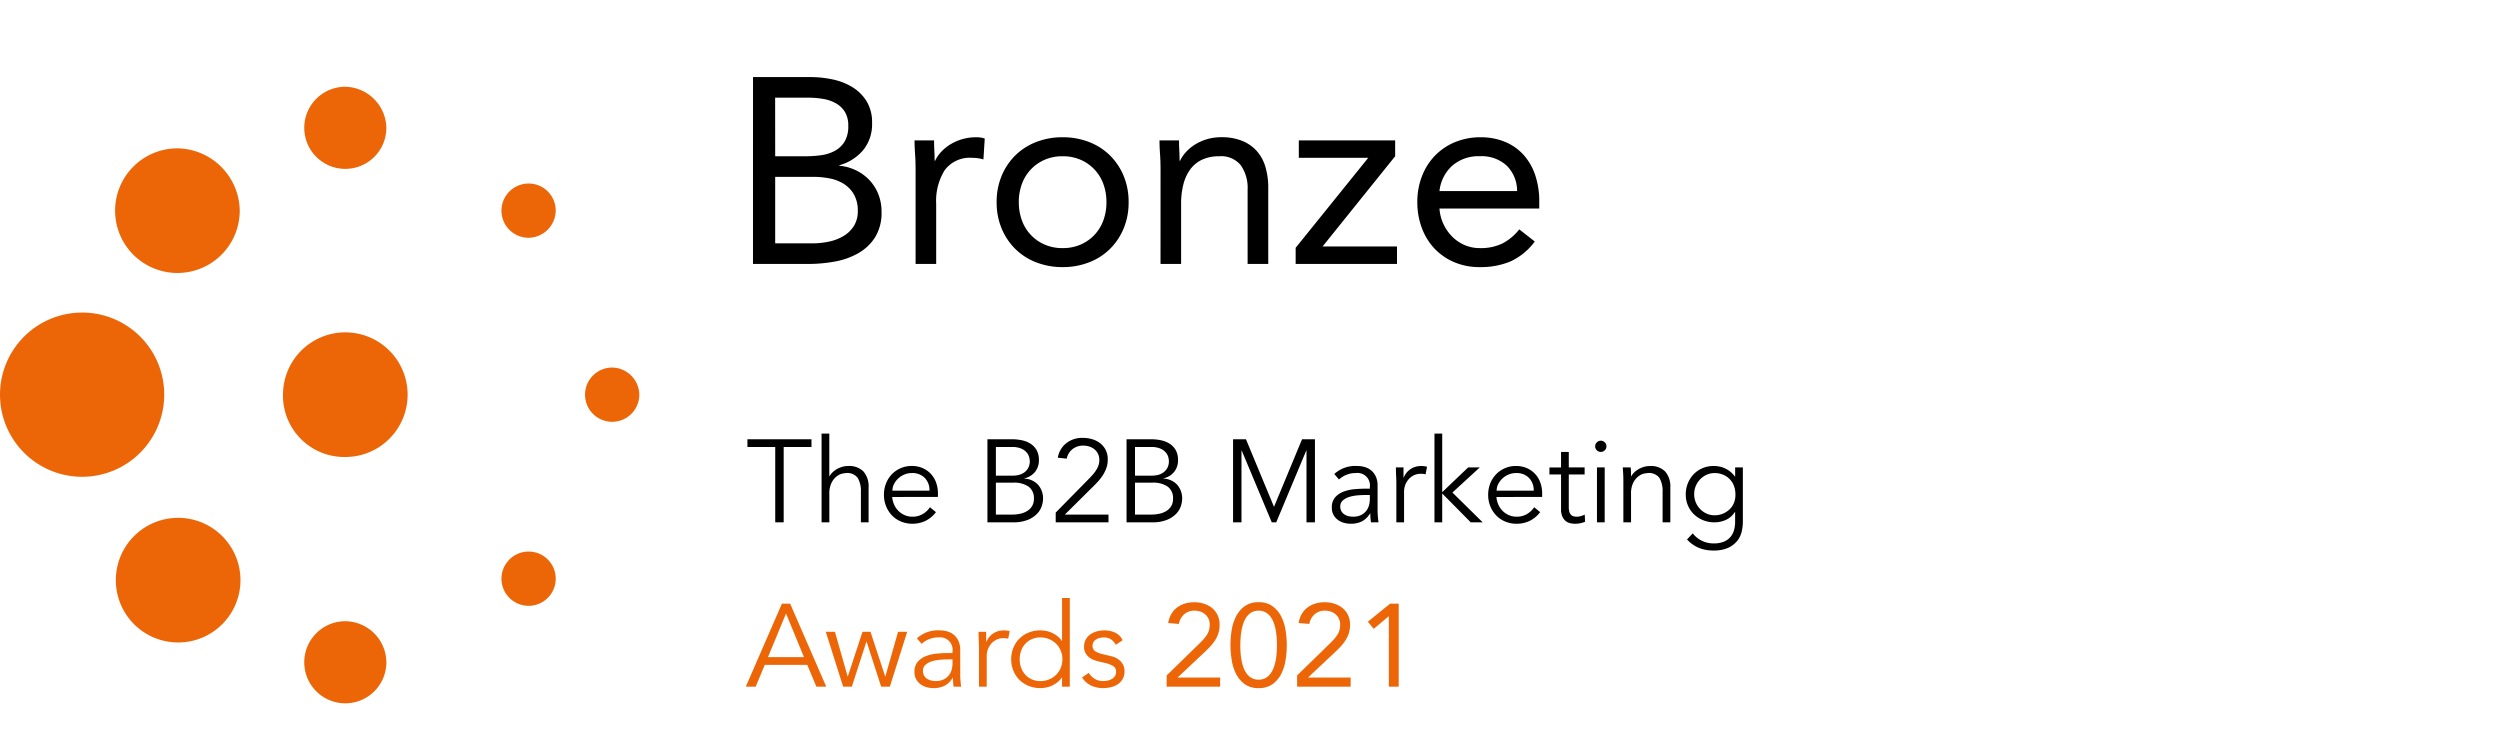 <svg xmlns="http://www.w3.org/2000/svg" xmlns:xlink="http://www.w3.org/1999/xlink" width="341" height="100" viewBox="0 0 341 100">
  <defs>
    <clipPath id="clip-logo-b2b-2021-bronze">
      <rect width="341" height="100"/>
    </clipPath>
  </defs>
  <g id="logo-b2b-2021-bronze" clip-path="url(#clip-logo-b2b-2021-bronze)">
    <g id="logo-b2b-2021-bronze-2" data-name="logo-b2b-2021-bronze" transform="translate(-26 -23.566)">
      <g id="Group_9098" data-name="Group 9098">
        <path id="Path_29026" data-name="Path 29026" d="M64.6,77.4a8.5,8.5,0,1,1,8.5,8.5,8.368,8.368,0,0,1-8.5-8.5Z" fill="#ec6608"/>
        <path id="Path_29027" data-name="Path 29027" d="M113.2,77.4a3.7,3.7,0,1,1-3.7-3.7,3.757,3.757,0,0,1,3.7,3.7Z" fill="#ec6608"/>
        <path id="Path_29028" data-name="Path 29028" d="M101.8,102.5a3.7,3.7,0,1,1-3.7-3.7,3.691,3.691,0,0,1,3.7,3.7Z" fill="#ec6608"/>
        <path id="Path_29029" data-name="Path 29029" d="M98.1,48.6a3.691,3.691,0,0,1,3.7,3.7A3.757,3.757,0,0,1,98.1,56a3.7,3.7,0,0,1,0-7.4Z" fill="#ec6608"/>
        <path id="Path_29030" data-name="Path 29030" d="M78.7,41a5.6,5.6,0,1,1-5.6-5.6A5.723,5.723,0,0,1,78.7,41Z" fill="#ec6608"/>
        <path id="Path_29031" data-name="Path 29031" d="M78.7,113.9a5.6,5.6,0,1,1-5.6-5.6,5.656,5.656,0,0,1,5.6,5.6Z" fill="#ec6608"/>
        <path id="Path_29032" data-name="Path 29032" d="M48.4,77.4A11.2,11.2,0,1,1,37.2,66.2,11.182,11.182,0,0,1,48.4,77.4Z" fill="#ec6608"/>
        <path id="Path_29033" data-name="Path 29033" d="M58.7,52.3a8.5,8.5,0,1,1-8.5-8.5,8.623,8.623,0,0,1,8.5,8.5Z" fill="#ec6608"/>
        <path id="Path_29034" data-name="Path 29034" d="M50.3,94.2a8.5,8.5,0,1,1-8.5,8.5,8.492,8.492,0,0,1,8.5-8.5Z" fill="#ec6608"/>
      </g>
      <path id="Path_29148" data-name="Path 29148" d="M5.168,0H4.016V-10.272H.224v-1.056H8.96v1.056H5.168Zm5.168-12.1h1.056v5.808h.032a2.463,2.463,0,0,1,.448-.56,2.95,2.95,0,0,1,.608-.44,3.319,3.319,0,0,1,.712-.288,2.782,2.782,0,0,1,.744-.1,2.733,2.733,0,0,1,2.128.76,3.12,3.12,0,0,1,.688,2.168V0H15.7V-4.144a3.512,3.512,0,0,0-.432-1.912,1.766,1.766,0,0,0-1.6-.664,4.051,4.051,0,0,0-.448.064,1.949,1.949,0,0,0-.776.352,2.543,2.543,0,0,0-.728.864,3.322,3.322,0,0,0-.32,1.6V0H10.336ZM25.056-4.32a2.4,2.4,0,0,0-.64-1.736,2.372,2.372,0,0,0-1.792-.664,2.555,2.555,0,0,0-.992.2,2.792,2.792,0,0,0-.84.536,2.688,2.688,0,0,0-.576.768,1.98,1.98,0,0,0-.216.9Zm-5.088.864A3.213,3.213,0,0,0,20.24-2.4a2.79,2.79,0,0,0,.592.856,2.785,2.785,0,0,0,.848.568,2.587,2.587,0,0,0,1.04.208,2.669,2.669,0,0,0,1.464-.392,2.93,2.93,0,0,0,.936-.9l.816.672a4.059,4.059,0,0,1-1.48,1.216A4.139,4.139,0,0,1,22.72.192a3.982,3.982,0,0,1-1.544-.3,3.617,3.617,0,0,1-1.224-.824,3.9,3.9,0,0,1-.808-1.248,4.084,4.084,0,0,1-.3-1.568,4.184,4.184,0,0,1,.288-1.568,3.8,3.8,0,0,1,.8-1.248,3.679,3.679,0,0,1,1.2-.824,3.725,3.725,0,0,1,1.488-.3,3.649,3.649,0,0,1,1.52.3,3.373,3.373,0,0,1,1.128.808,3.458,3.458,0,0,1,.7,1.184,4.319,4.319,0,0,1,.24,1.448v.48Zm14.144,2.4H36.32a5.091,5.091,0,0,0,1.168-.128,2.907,2.907,0,0,0,.944-.392,1.977,1.977,0,0,0,.632-.664A1.882,1.882,0,0,0,39.3-3.2a1.952,1.952,0,0,0-.72-1.664,3.466,3.466,0,0,0-2.112-.544H34.112Zm0-5.312h2.32a3.323,3.323,0,0,0,.824-.1,2.12,2.12,0,0,0,.736-.344,1.876,1.876,0,0,0,.536-.616,1.877,1.877,0,0,0,.208-.92,2.433,2.433,0,0,0-.072-.5,1.641,1.641,0,0,0-.32-.64,2,2,0,0,0-.728-.552,3.014,3.014,0,0,0-1.3-.232H34.112Zm-1.152-4.96h3.376a6.326,6.326,0,0,1,1.36.144,3.459,3.459,0,0,1,1.168.48,2.487,2.487,0,0,1,.816.88,2.722,2.722,0,0,1,.3,1.344,2.5,2.5,0,0,1-.52,1.592A2.538,2.538,0,0,1,37.984-6v.032a2.732,2.732,0,0,1,1.88.84,2.838,2.838,0,0,1,.68,1.992,3.52,3.52,0,0,1-.136.8,2.715,2.715,0,0,1-.568,1.048,3.563,3.563,0,0,1-1.248.9A5.167,5.167,0,0,1,36.416,0H32.96ZM49.472,0h-7.2V-1.328L46.784-5.92q.256-.256.512-.544a5.088,5.088,0,0,0,.464-.608,3.3,3.3,0,0,0,.336-.672,2.137,2.137,0,0,0,.128-.736,1.982,1.982,0,0,0-.168-.832,1.761,1.761,0,0,0-.472-.624,2.161,2.161,0,0,0-.7-.392,2.616,2.616,0,0,0-.848-.136,2.3,2.3,0,0,0-1.472.48,2.178,2.178,0,0,0-.784,1.3L42.56-8.816A3.171,3.171,0,0,1,43.72-10.8a3.511,3.511,0,0,1,2.232-.72,4.533,4.533,0,0,1,1.3.184,3.274,3.274,0,0,1,1.088.552,2.7,2.7,0,0,1,.752.92,2.811,2.811,0,0,1,.28,1.288,3.454,3.454,0,0,1-.2,1.2,4.867,4.867,0,0,1-.52,1.024,6.909,6.909,0,0,1-.728.912q-.408.432-.84.848L43.52-1.056h5.952Zm3.616-1.056H55.3a5.091,5.091,0,0,0,1.168-.128,2.907,2.907,0,0,0,.944-.392,1.977,1.977,0,0,0,.632-.664,1.882,1.882,0,0,0,.232-.96,1.952,1.952,0,0,0-.72-1.664,3.466,3.466,0,0,0-2.112-.544H53.088Zm0-5.312h2.32a3.323,3.323,0,0,0,.824-.1,2.12,2.12,0,0,0,.736-.344,1.876,1.876,0,0,0,.536-.616,1.877,1.877,0,0,0,.208-.92,2.433,2.433,0,0,0-.072-.5,1.641,1.641,0,0,0-.32-.64,2,2,0,0,0-.728-.552,3.014,3.014,0,0,0-1.3-.232H53.088Zm-1.152-4.96h3.376a6.326,6.326,0,0,1,1.36.144,3.459,3.459,0,0,1,1.168.48,2.487,2.487,0,0,1,.816.88,2.722,2.722,0,0,1,.3,1.344,2.5,2.5,0,0,1-.52,1.592A2.538,2.538,0,0,1,56.96-6v.032a2.732,2.732,0,0,1,1.88.84,2.838,2.838,0,0,1,.68,1.992,3.52,3.52,0,0,1-.136.8,2.715,2.715,0,0,1-.568,1.048,3.563,3.563,0,0,1-1.248.9A5.167,5.167,0,0,1,55.392,0H51.936ZM72.048-2.112l3.824-9.216h1.76V0H76.48V-9.792h-.032L72.352,0h-.608l-4.1-9.792h-.032V0H66.464V-11.328h1.76ZM84.576-3.728q-.4,0-1,.04a5.776,5.776,0,0,0-1.152.192,2.536,2.536,0,0,0-.944.472,1.074,1.074,0,0,0-.392.88,1.246,1.246,0,0,0,.152.632,1.265,1.265,0,0,0,.408.432,1.738,1.738,0,0,0,.568.24,2.8,2.8,0,0,0,.632.072,2.407,2.407,0,0,0,1-.192,2.068,2.068,0,0,0,.712-.52,2.079,2.079,0,0,0,.424-.768,3.153,3.153,0,0,0,.136-.936v-.544Zm.544-.864v-.192A1.7,1.7,0,0,0,83.2-6.72a3.308,3.308,0,0,0-2.288.88l-.64-.752A4.226,4.226,0,0,1,83.44-7.68a3.443,3.443,0,0,1,1.048.16,2.37,2.37,0,0,1,.872.488,2.42,2.42,0,0,1,.592.824,2.86,2.86,0,0,1,.224,1.184V-1.68q0,.432.04.9T86.3,0H85.28q-.048-.272-.072-.592t-.024-.624h-.032a2.862,2.862,0,0,1-1.1,1.08,3.321,3.321,0,0,1-1.544.328,3.4,3.4,0,0,1-.96-.136,2.45,2.45,0,0,1-.824-.416,2.114,2.114,0,0,1-.576-.688A2.006,2.006,0,0,1,79.936-2a2.052,2.052,0,0,1,.472-1.432,2.887,2.887,0,0,1,1.184-.776,5.834,5.834,0,0,1,1.52-.32q.808-.064,1.48-.064Zm3.616-.56q0-.5-.024-1.008t-.04-1.328h1.04V-6.1h.032a2.328,2.328,0,0,1,.32-.584,2.507,2.507,0,0,1,.5-.5,2.475,2.475,0,0,1,.688-.36,2.7,2.7,0,0,1,.888-.136,2.867,2.867,0,0,1,.784.1l-.208,1.04a1.777,1.777,0,0,0-.608-.08,2.171,2.171,0,0,0-1.04.232,2.306,2.306,0,0,0-.72.592,2.46,2.46,0,0,0-.424.776,2.571,2.571,0,0,0-.136.8V0H88.736Zm6.256,1.04,3.536-3.376h1.584L96.384-4.064,100.512,0H98.88L94.992-3.936V0H93.936V-12.1h1.056Zm12.48-.208a2.4,2.4,0,0,0-.64-1.736,2.372,2.372,0,0,0-1.792-.664,2.555,2.555,0,0,0-.992.2,2.792,2.792,0,0,0-.84.536,2.688,2.688,0,0,0-.576.768,1.98,1.98,0,0,0-.216.9Zm-5.088.864a3.213,3.213,0,0,0,.272,1.056,2.79,2.79,0,0,0,.592.856,2.785,2.785,0,0,0,.848.568,2.587,2.587,0,0,0,1.04.208A2.669,2.669,0,0,0,106.6-1.16a2.929,2.929,0,0,0,.936-.9l.816.672a4.059,4.059,0,0,1-1.48,1.216,4.139,4.139,0,0,1-1.736.368,3.982,3.982,0,0,1-1.544-.3,3.617,3.617,0,0,1-1.224-.824,3.9,3.9,0,0,1-.808-1.248,4.084,4.084,0,0,1-.3-1.568,4.184,4.184,0,0,1,.288-1.568,3.8,3.8,0,0,1,.8-1.248,3.679,3.679,0,0,1,1.2-.824,3.725,3.725,0,0,1,1.488-.3,3.649,3.649,0,0,1,1.52.3,3.373,3.373,0,0,1,1.128.808,3.458,3.458,0,0,1,.7,1.184,4.319,4.319,0,0,1,.24,1.448v.48Zm12.032-3.072h-2.16v4.416a2.4,2.4,0,0,0,.08.68.96.96,0,0,0,.224.408.773.773,0,0,0,.344.2,1.629,1.629,0,0,0,.44.056,2.088,2.088,0,0,0,.56-.08,2.593,2.593,0,0,0,.528-.208l.048.976a3.392,3.392,0,0,1-1.424.272,2.665,2.665,0,0,1-.632-.08,1.49,1.49,0,0,1-.6-.3,1.674,1.674,0,0,1-.448-.608,2.442,2.442,0,0,1-.176-1.008v-4.72h-1.584v-.96H111.2V-9.6h1.056v2.112h2.16Zm2.976-3.84a.709.709,0,0,1-.24.552.773.773,0,0,1-.528.216.773.773,0,0,1-.528-.216.709.709,0,0,1-.24-.552.709.709,0,0,1,.24-.552.773.773,0,0,1,.528-.216.773.773,0,0,1,.528.216A.709.709,0,0,1,117.392-10.368ZM117.152,0H116.1V-7.488h1.056ZM120.7-7.488q.032.3.04.6t.008.6h.032a2.463,2.463,0,0,1,.448-.56,2.95,2.95,0,0,1,.608-.44,3.319,3.319,0,0,1,.712-.288,2.781,2.781,0,0,1,.744-.1,2.733,2.733,0,0,1,2.128.76,3.12,3.12,0,0,1,.688,2.168V0h-1.056V-4.144a3.512,3.512,0,0,0-.432-1.912,1.766,1.766,0,0,0-1.6-.664,4.051,4.051,0,0,0-.448.064,1.949,1.949,0,0,0-.776.352,2.543,2.543,0,0,0-.728.864,3.322,3.322,0,0,0-.32,1.6V0H119.7V-5.84q0-.3-.024-.768t-.056-.88ZM129.36-3.84a2.87,2.87,0,0,0,.216,1.112,2.924,2.924,0,0,0,.592.912,2.87,2.87,0,0,0,.88.624,2.589,2.589,0,0,0,1.1.232,2.924,2.924,0,0,0,1.1-.208,2.906,2.906,0,0,0,.92-.584,2.547,2.547,0,0,0,.616-.9,2.91,2.91,0,0,0,.2-1.184,3.185,3.185,0,0,0-.192-1.112,2.667,2.667,0,0,0-.56-.912,2.7,2.7,0,0,0-.9-.624,2.913,2.913,0,0,0-1.184-.232,2.589,2.589,0,0,0-1.1.232,2.87,2.87,0,0,0-.88.624,2.924,2.924,0,0,0-.592.912A2.87,2.87,0,0,0,129.36-3.84ZM129.168,1.5a3.372,3.372,0,0,0,1.208,1,3.619,3.619,0,0,0,1.656.376,3.553,3.553,0,0,0,1.36-.232,2.356,2.356,0,0,0,.9-.632,2.433,2.433,0,0,0,.5-.936,4.176,4.176,0,0,0,.152-1.144V-1.408h-.032A2.883,2.883,0,0,1,133.664-.32a3.851,3.851,0,0,1-1.552.32,4.036,4.036,0,0,1-1.528-.288,3.886,3.886,0,0,1-1.24-.792,3.647,3.647,0,0,1-.832-1.208,3.793,3.793,0,0,1-.3-1.52,3.975,3.975,0,0,1,.288-1.52,3.908,3.908,0,0,1,.792-1.232,3.57,3.57,0,0,1,1.2-.824,3.865,3.865,0,0,1,1.528-.3,4.25,4.25,0,0,1,.712.064,3.356,3.356,0,0,1,.752.224,3.489,3.489,0,0,1,.744.44,3.51,3.51,0,0,1,.688.712h.032V-7.488H136V-.064a6.02,6.02,0,0,1-.152,1.3,3.2,3.2,0,0,1-.592,1.264,3.367,3.367,0,0,1-1.224.96,4.676,4.676,0,0,1-2.048.384,5.143,5.143,0,0,1-2-.368,4.647,4.647,0,0,1-1.6-1.136Z" transform="translate(127.726 94.811)"/>
      <path id="Path_29147" data-name="Path 29147" d="M3.024-4.032H7.936L5.488-9.984ZM1.344,0H0L4.928-11.328h1.12L10.976,0H9.632L8.384-2.976H2.592ZM12.16-7.488l1.728,6.08h.032l2-6.08h1.088l2,6.08h.032l1.728-6.08h1.248L19.648,0H18.464L16.48-6.144h-.032L14.464,0H13.28L10.912-7.488Zm15.488,3.76q-.4,0-1,.04A5.775,5.775,0,0,0,25.5-3.5a2.536,2.536,0,0,0-.944.472,1.074,1.074,0,0,0-.392.88,1.246,1.246,0,0,0,.152.632,1.265,1.265,0,0,0,.408.432,1.738,1.738,0,0,0,.568.24,2.8,2.8,0,0,0,.632.072,2.407,2.407,0,0,0,1-.192,2.068,2.068,0,0,0,.712-.52,2.079,2.079,0,0,0,.424-.768,3.153,3.153,0,0,0,.136-.936v-.544Zm.544-.864v-.192a1.7,1.7,0,0,0-1.92-1.936,3.308,3.308,0,0,0-2.288.88l-.64-.752A4.226,4.226,0,0,1,26.512-7.68a3.443,3.443,0,0,1,1.048.16,2.37,2.37,0,0,1,.872.488,2.42,2.42,0,0,1,.592.824,2.86,2.86,0,0,1,.224,1.184V-1.68q0,.432.04.9T29.376,0H28.352Q28.3-.272,28.28-.592t-.024-.624h-.032a2.862,2.862,0,0,1-1.1,1.08,3.321,3.321,0,0,1-1.544.328,3.4,3.4,0,0,1-.96-.136A2.45,2.45,0,0,1,23.8-.36a2.114,2.114,0,0,1-.576-.688A2.006,2.006,0,0,1,23.008-2a2.052,2.052,0,0,1,.472-1.432,2.887,2.887,0,0,1,1.184-.776,5.834,5.834,0,0,1,1.52-.32q.808-.064,1.48-.064Zm3.616-.56q0-.5-.024-1.008t-.04-1.328h1.04V-6.1h.032a2.327,2.327,0,0,1,.32-.584,2.507,2.507,0,0,1,.5-.5,2.475,2.475,0,0,1,.688-.36,2.7,2.7,0,0,1,.888-.136,2.867,2.867,0,0,1,.784.1l-.208,1.04a1.777,1.777,0,0,0-.608-.08,2.171,2.171,0,0,0-1.04.232,2.306,2.306,0,0,0-.72.592A2.46,2.46,0,0,0,33-5.024a2.571,2.571,0,0,0-.136.8V0H31.808ZM37.36-3.744a3.358,3.358,0,0,0,.2,1.168,2.808,2.808,0,0,0,.568.944A2.668,2.668,0,0,0,39.016-1a2.857,2.857,0,0,0,1.176.232A3.045,3.045,0,0,0,41.384-1a2.942,2.942,0,0,0,.952-.632,2.858,2.858,0,0,0,.624-.944,3.037,3.037,0,0,0,.224-1.168,3.037,3.037,0,0,0-.224-1.168,2.858,2.858,0,0,0-.624-.944,2.942,2.942,0,0,0-.952-.632,3.045,3.045,0,0,0-1.192-.232,2.857,2.857,0,0,0-1.176.232,2.668,2.668,0,0,0-.888.632,2.808,2.808,0,0,0-.568.944A3.358,3.358,0,0,0,37.36-3.744ZM44.192,0H43.136V-1.248H43.1a2.748,2.748,0,0,1-.608.656,3.775,3.775,0,0,1-.736.448,3.521,3.521,0,0,1-.792.256,4.037,4.037,0,0,1-.776.08,4.231,4.231,0,0,1-1.608-.3,3.753,3.753,0,0,1-1.256-.824A3.772,3.772,0,0,1,36.5-2.176a4.084,4.084,0,0,1-.3-1.568,4.084,4.084,0,0,1,.3-1.568,3.772,3.772,0,0,1,.824-1.248,3.753,3.753,0,0,1,1.256-.824,4.231,4.231,0,0,1,1.608-.3,4.037,4.037,0,0,1,.776.08,3.521,3.521,0,0,1,.792.256A3.775,3.775,0,0,1,42.5-6.9a2.748,2.748,0,0,1,.608.656h.032V-12.1h1.056Zm6.272-5.712a1.958,1.958,0,0,0-.64-.736,1.7,1.7,0,0,0-.976-.272,2.472,2.472,0,0,0-.552.064,1.689,1.689,0,0,0-.5.2,1.112,1.112,0,0,0-.36.344A.916.916,0,0,0,47.3-5.6a.849.849,0,0,0,.368.768,3.626,3.626,0,0,0,1.1.416l1.072.256a2.549,2.549,0,0,1,1.3.712,1.843,1.843,0,0,1,.52,1.336,2.1,2.1,0,0,1-.248,1.048,2.127,2.127,0,0,1-.656.72,2.805,2.805,0,0,1-.936.408,4.534,4.534,0,0,1-1.072.128,3.941,3.941,0,0,1-1.608-.328,2.968,2.968,0,0,1-1.272-1.128l.912-.624a2.514,2.514,0,0,0,.808.816,2.149,2.149,0,0,0,1.16.3,2.907,2.907,0,0,0,.64-.072,1.859,1.859,0,0,0,.568-.224,1.222,1.222,0,0,0,.4-.392,1.024,1.024,0,0,0,.152-.56.868.868,0,0,0-.416-.808,3.647,3.647,0,0,0-1.008-.392l-1.024-.24q-.192-.048-.52-.16a2.462,2.462,0,0,1-.64-.336,2.022,2.022,0,0,1-.536-.584,1.65,1.65,0,0,1-.224-.888,2.1,2.1,0,0,1,.232-1.008,1.987,1.987,0,0,1,.624-.7,2.879,2.879,0,0,1,.888-.408,3.855,3.855,0,0,1,1.024-.136,3.491,3.491,0,0,1,1.456.3,2.141,2.141,0,0,1,1.04,1.04Zm6.944,4.176L61.68-5.7q.4-.384.7-.712a4.619,4.619,0,0,0,.5-.64,2.439,2.439,0,0,0,.3-.648,2.735,2.735,0,0,0,.1-.752,1.913,1.913,0,0,0-.16-.8,1.769,1.769,0,0,0-.44-.6,2.008,2.008,0,0,0-.656-.384,2.358,2.358,0,0,0-.808-.136,2.068,2.068,0,0,0-1.424.5,2.281,2.281,0,0,0-.72,1.312l-1.456-.128a3.541,3.541,0,0,1,.424-1.224,2.932,2.932,0,0,1,.784-.888,3.5,3.5,0,0,1,1.064-.536,4.292,4.292,0,0,1,1.28-.184,4.325,4.325,0,0,1,1.328.2,3.325,3.325,0,0,1,1.1.584,2.792,2.792,0,0,1,.752.96,3,3,0,0,1,.28,1.328,3.78,3.78,0,0,1-.184,1.216,4.07,4.07,0,0,1-.5,1,6.737,6.737,0,0,1-.7.864q-.392.408-.824.808L58.928-1.28v.032H64.7V0h-7.3Zm8.7-4.128a13.158,13.158,0,0,1,.16-2,6.308,6.308,0,0,1,.592-1.9,3.928,3.928,0,0,1,1.176-1.408,3.125,3.125,0,0,1,1.912-.552,3.125,3.125,0,0,1,1.912.552A3.928,3.928,0,0,1,73.04-9.56a6.308,6.308,0,0,1,.592,1.9,13.158,13.158,0,0,1,.16,2,13.158,13.158,0,0,1-.16,2,6.308,6.308,0,0,1-.592,1.9A3.928,3.928,0,0,1,71.864-.36a3.125,3.125,0,0,1-1.912.552A3.125,3.125,0,0,1,68.04-.36a3.928,3.928,0,0,1-1.176-1.408,6.308,6.308,0,0,1-.592-1.9A13.158,13.158,0,0,1,66.112-5.664Zm1.344,0q0,.416.032.928a9.872,9.872,0,0,0,.12,1.032,6.588,6.588,0,0,0,.256,1.016,3.254,3.254,0,0,0,.448.88,2.2,2.2,0,0,0,.68.616,1.882,1.882,0,0,0,.96.232,1.882,1.882,0,0,0,.96-.232,2.2,2.2,0,0,0,.68-.616,3.254,3.254,0,0,0,.448-.88A6.588,6.588,0,0,0,72.3-3.7a9.876,9.876,0,0,0,.12-1.032q.032-.512.032-.928t-.032-.928a9.876,9.876,0,0,0-.12-1.032A6.588,6.588,0,0,0,72.04-8.64a3.254,3.254,0,0,0-.448-.88,2.2,2.2,0,0,0-.68-.616,1.882,1.882,0,0,0-.96-.232,1.882,1.882,0,0,0-.96.232,2.2,2.2,0,0,0-.68.616,3.254,3.254,0,0,0-.448.88,6.588,6.588,0,0,0-.256,1.016,9.872,9.872,0,0,0-.12,1.032Q67.456-6.08,67.456-5.664ZM75.2-1.536,79.472-5.7q.4-.384.7-.712a4.619,4.619,0,0,0,.5-.64,2.439,2.439,0,0,0,.3-.648,2.735,2.735,0,0,0,.1-.752,1.913,1.913,0,0,0-.16-.8,1.769,1.769,0,0,0-.44-.6,2.008,2.008,0,0,0-.656-.384,2.358,2.358,0,0,0-.808-.136,2.068,2.068,0,0,0-1.424.5,2.281,2.281,0,0,0-.72,1.312l-1.456-.128a3.541,3.541,0,0,1,.424-1.224,2.932,2.932,0,0,1,.784-.888,3.5,3.5,0,0,1,1.064-.536,4.292,4.292,0,0,1,1.28-.184,4.325,4.325,0,0,1,1.328.2,3.325,3.325,0,0,1,1.1.584,2.792,2.792,0,0,1,.752.96,3,3,0,0,1,.28,1.328,3.78,3.78,0,0,1-.184,1.216,4.07,4.07,0,0,1-.5,1,6.737,6.737,0,0,1-.7.864q-.392.408-.824.808L76.72-1.28v.032H82.5V0H75.2ZM89.056,0H87.712V-9.6H87.68L85.648-7.888l-.8-.976,3.04-2.464h1.168Z" transform="translate(127.726 117.232)" fill="#ec6608"/>
      <path id="Path_29149" data-name="Path 29149" d="M3.168-25.488h7.776a14.735,14.735,0,0,1,3.1.324,8.411,8.411,0,0,1,2.7,1.062,5.908,5.908,0,0,1,1.926,1.926,5.5,5.5,0,0,1,.738,2.952,5.6,5.6,0,0,1-1.206,3.69,6.519,6.519,0,0,1-3.258,2.07v.072a6.413,6.413,0,0,1,2.286.63,6.276,6.276,0,0,1,1.836,1.35,6.014,6.014,0,0,1,1.206,1.926A6.382,6.382,0,0,1,20.7-7.128a6.334,6.334,0,0,1-.882,3.492,6.57,6.57,0,0,1-2.3,2.178,10.054,10.054,0,0,1-3.2,1.134A19.788,19.788,0,0,1,10.764,0h-7.6Zm3.024,10.8h4.176a15.137,15.137,0,0,0,2.106-.144,5.427,5.427,0,0,0,1.854-.594,3.532,3.532,0,0,0,1.332-1.26,4.014,4.014,0,0,0,.5-2.142,3.548,3.548,0,0,0-.468-1.926,3.419,3.419,0,0,0-1.242-1.17,5.368,5.368,0,0,0-1.764-.594,12.352,12.352,0,0,0-2-.162h-4.5Zm0,11.88H11.3a10.593,10.593,0,0,0,2.214-.234A6.529,6.529,0,0,0,15.5-3.8,4.2,4.2,0,0,0,16.92-5.166a3.77,3.77,0,0,0,.54-2.07,4.388,4.388,0,0,0-.522-2.232,4.145,4.145,0,0,0-1.368-1.44,5.576,5.576,0,0,0-1.944-.756,11.63,11.63,0,0,0-2.25-.216H6.192ZM25.344-12.852q0-1.152-.072-2.16T25.2-16.848h2.664q0,.684.036,1.368t.036,1.4h.072a4.86,4.86,0,0,1,.81-1.188A5.838,5.838,0,0,1,30.06-16.29a6.639,6.639,0,0,1,1.62-.72,6.736,6.736,0,0,1,1.944-.27,4.639,4.639,0,0,1,.576.036,2.532,2.532,0,0,1,.576.144l-.18,2.844a5.234,5.234,0,0,0-1.512-.216A4.266,4.266,0,0,0,29.322-12.8a7.9,7.9,0,0,0-1.17,4.59V0H25.344ZM36.4-8.424a9.167,9.167,0,0,1,.684-3.6,8.516,8.516,0,0,1,1.872-2.79A8.318,8.318,0,0,1,41.8-16.632a9.794,9.794,0,0,1,3.6-.648,9.794,9.794,0,0,1,3.6.648,8.318,8.318,0,0,1,2.844,1.818,8.516,8.516,0,0,1,1.872,2.79,9.167,9.167,0,0,1,.684,3.6,9.167,9.167,0,0,1-.684,3.6,8.516,8.516,0,0,1-1.872,2.79A8.318,8.318,0,0,1,49-.216a9.794,9.794,0,0,1-3.6.648,9.794,9.794,0,0,1-3.6-.648,8.318,8.318,0,0,1-2.844-1.818,8.516,8.516,0,0,1-1.872-2.79A9.167,9.167,0,0,1,36.4-8.424Zm3.024,0a7.139,7.139,0,0,0,.414,2.466,5.744,5.744,0,0,0,1.206,1.98,5.739,5.739,0,0,0,1.89,1.332A6.03,6.03,0,0,0,45.4-2.16a6.03,6.03,0,0,0,2.466-.486,5.739,5.739,0,0,0,1.89-1.332,5.744,5.744,0,0,0,1.206-1.98,7.139,7.139,0,0,0,.414-2.466,7.139,7.139,0,0,0-.414-2.466,5.744,5.744,0,0,0-1.206-1.98,5.739,5.739,0,0,0-1.89-1.332,6.03,6.03,0,0,0-2.466-.486,6.03,6.03,0,0,0-2.466.486,5.739,5.739,0,0,0-1.89,1.332,5.744,5.744,0,0,0-1.206,1.98A7.139,7.139,0,0,0,39.42-8.424Zm19.332-4.428q0-1.152-.072-2.16t-.072-1.836h2.664q0,.684.036,1.368t.036,1.4h.072a4.86,4.86,0,0,1,.81-1.188,5.838,5.838,0,0,1,1.242-1.026,6.639,6.639,0,0,1,1.62-.72,6.736,6.736,0,0,1,1.944-.27,7.4,7.4,0,0,1,2.862.5,5.373,5.373,0,0,1,2,1.4,5.686,5.686,0,0,1,1.17,2.178,9.8,9.8,0,0,1,.378,2.79V0H70.632V-10.116a5.387,5.387,0,0,0-.936-3.348,3.437,3.437,0,0,0-2.916-1.224,5.474,5.474,0,0,0-2.358.468,4.181,4.181,0,0,0-1.62,1.332,5.972,5.972,0,0,0-.936,2.052,10.532,10.532,0,0,0-.306,2.628V0H58.752ZM77.184-2.2l9.9-12.276H77.616v-2.376h13.14v2.16l-9.9,12.312H91.008V0H77.184ZM109.8-3.06a8.549,8.549,0,0,1-3.312,2.718,10.5,10.5,0,0,1-4.176.774,8.706,8.706,0,0,1-3.564-.7,8.03,8.03,0,0,1-2.682-1.89,8.288,8.288,0,0,1-1.692-2.808,9.96,9.96,0,0,1-.594-3.456,9.653,9.653,0,0,1,.648-3.582,8.3,8.3,0,0,1,1.8-2.808,8.09,8.09,0,0,1,2.736-1.818,9.041,9.041,0,0,1,3.456-.648,8.6,8.6,0,0,1,3.24.594,7.023,7.023,0,0,1,2.538,1.728,7.76,7.76,0,0,1,1.638,2.772,11.2,11.2,0,0,1,.576,3.726v.9H96.8a5.913,5.913,0,0,0,.522,2.07A6.013,6.013,0,0,0,98.5-3.762a5.406,5.406,0,0,0,1.692,1.17,5.171,5.171,0,0,0,2.124.432,6.714,6.714,0,0,0,3.1-.648,7.037,7.037,0,0,0,2.268-1.908Zm-2.412-6.876a4.84,4.84,0,0,0-1.4-3.456,5.042,5.042,0,0,0-3.672-1.3,5.436,5.436,0,0,0-3.78,1.3A5.441,5.441,0,0,0,96.8-9.936Z" transform="translate(125.543 59.567)"/>
    </g>
  </g>
</svg>
